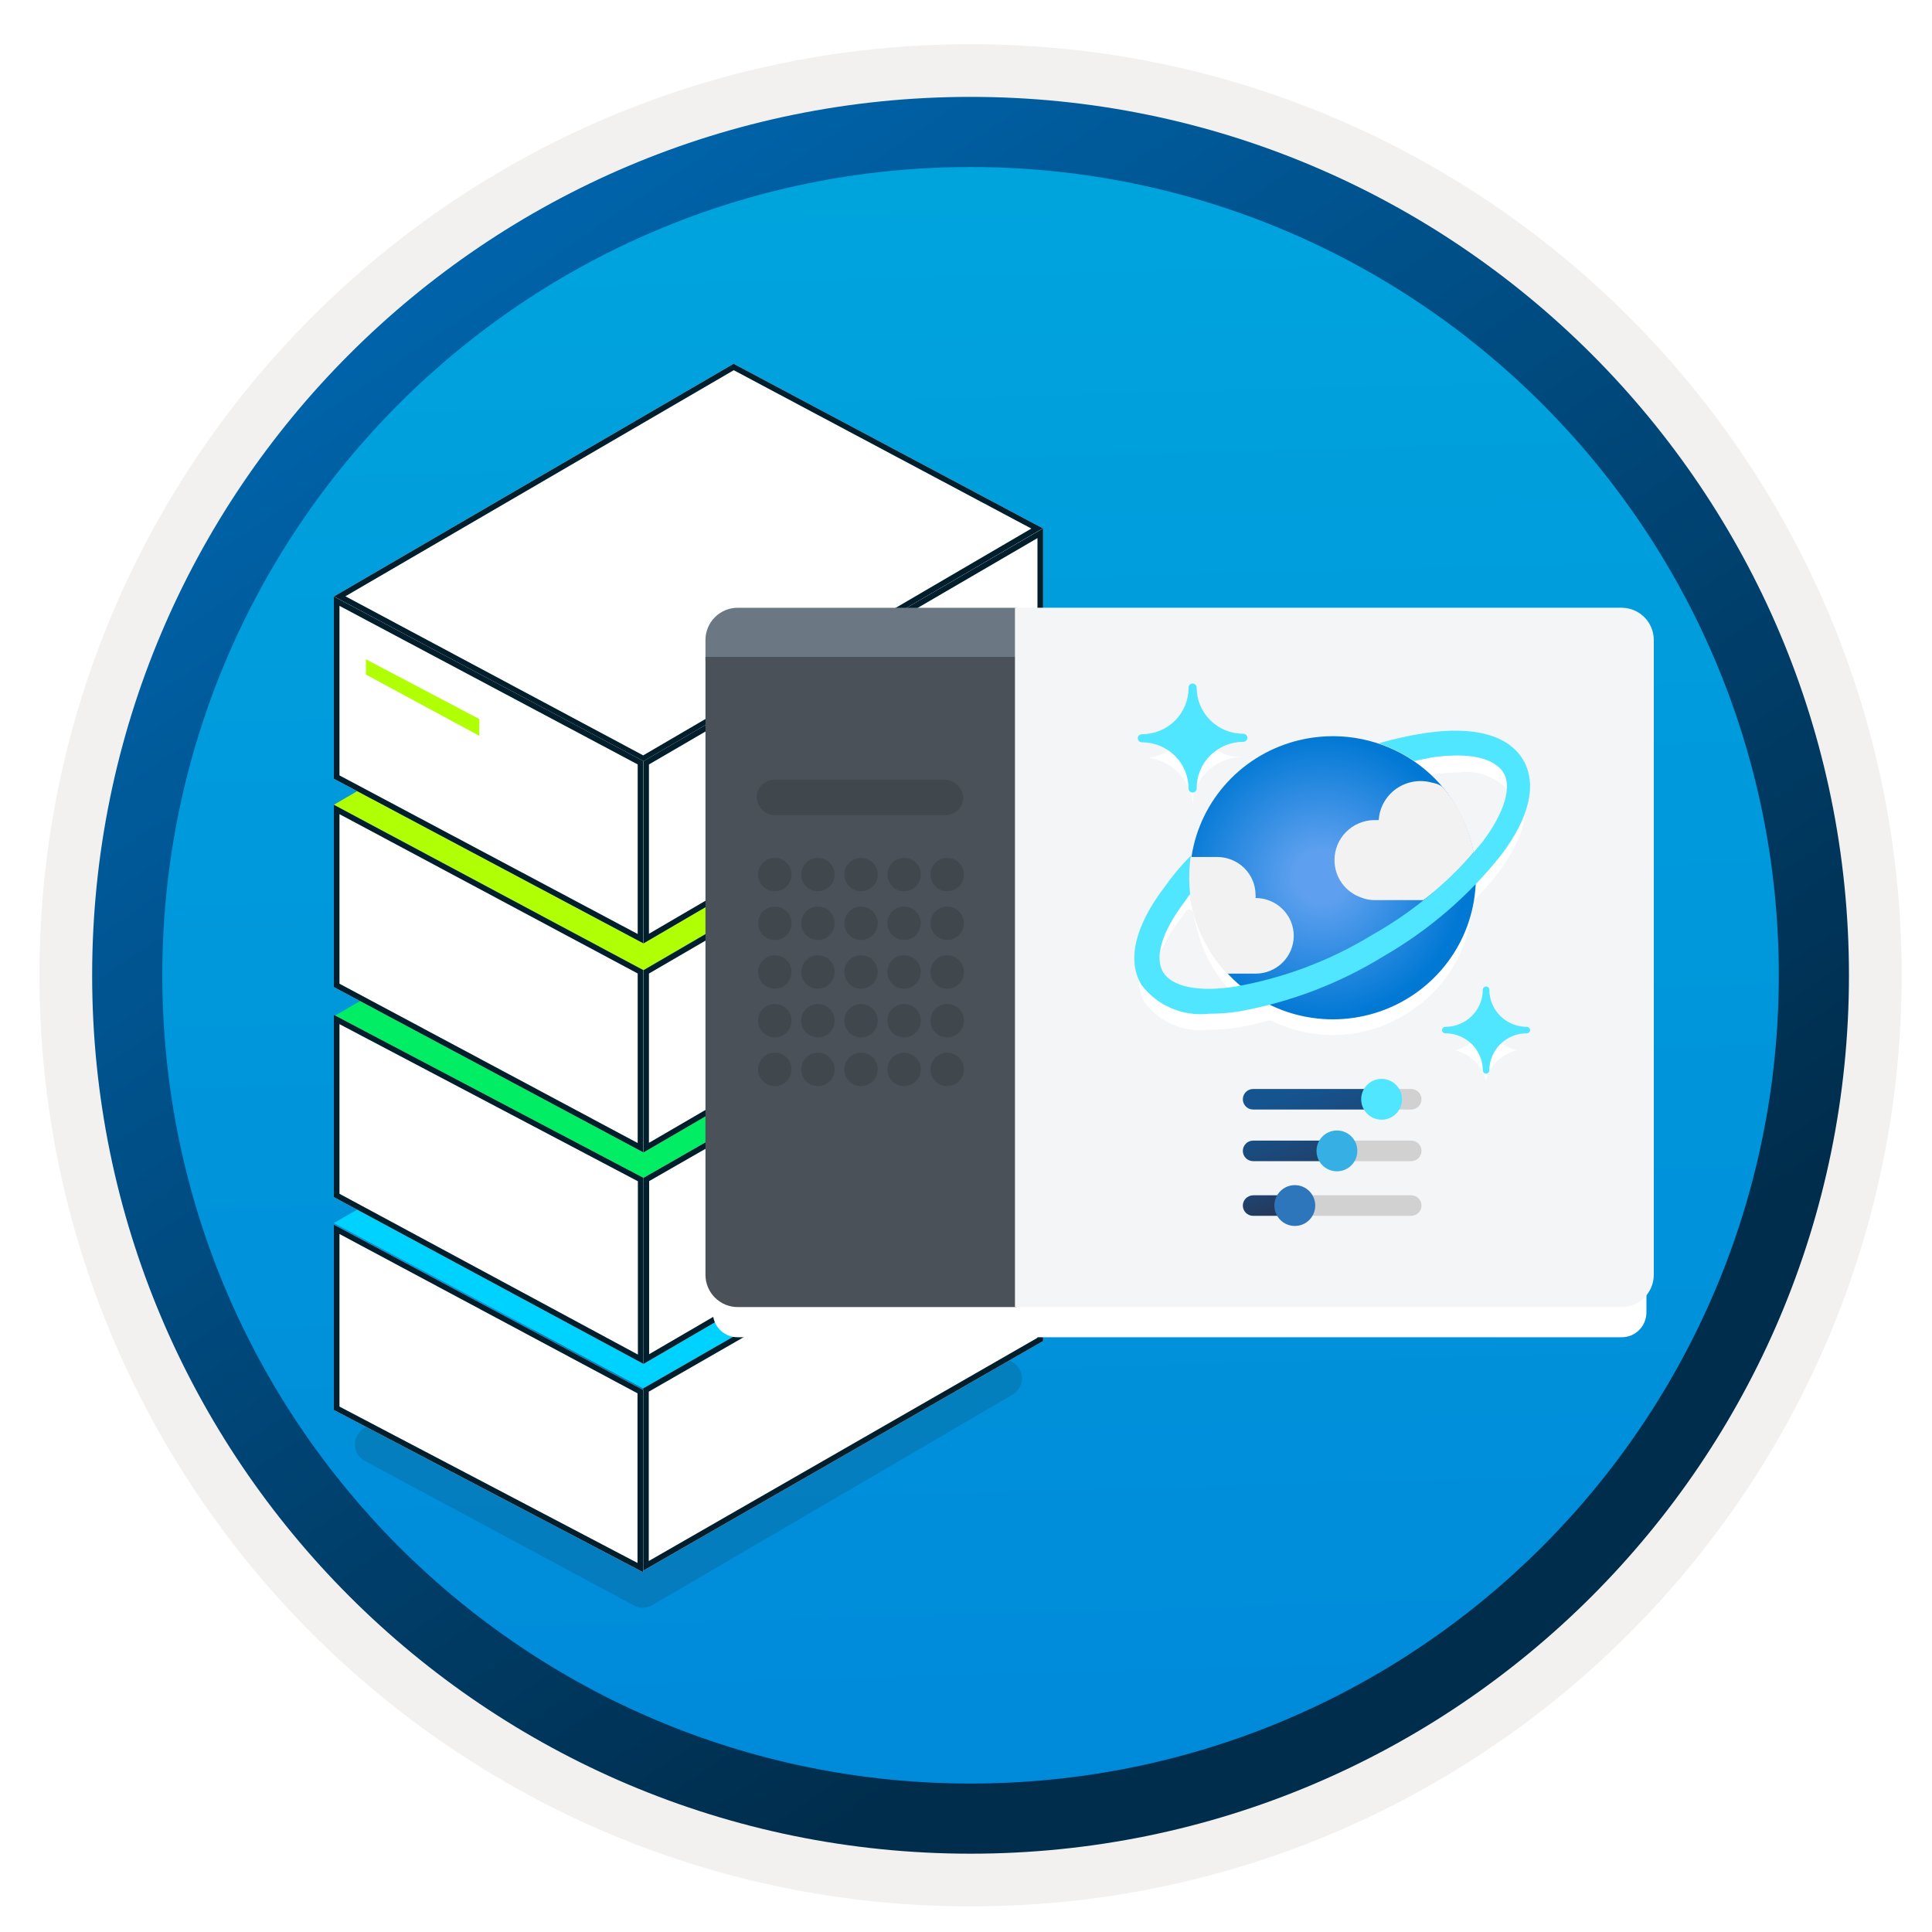 <svg width="103" height="103" viewBox="0 0 103 103" fill="none" xmlns="http://www.w3.org/2000/svg">
<path d="M51.743 98.805C25.893 98.805 4.933 77.855 4.933 51.995C4.933 26.135 25.893 5.185 51.743 5.185C77.593 5.185 98.553 26.145 98.553 51.995C98.553 77.845 77.593 98.805 51.743 98.805Z" fill="url(#paint0_linear_1307_577)"/>
<path fill-rule="evenodd" clip-rule="evenodd" d="M97.643 51.995C97.643 77.345 77.093 97.895 51.743 97.895C26.393 97.895 5.843 77.345 5.843 51.995C5.843 26.645 26.393 6.095 51.743 6.095C77.093 6.095 97.643 26.645 97.643 51.995ZM51.743 2.355C79.163 2.355 101.383 24.575 101.383 51.995C101.383 79.415 79.153 101.635 51.743 101.635C24.323 101.635 2.103 79.405 2.103 51.995C2.103 24.575 24.323 2.355 51.743 2.355Z" fill="#F2F1F0"/>
<path fill-rule="evenodd" clip-rule="evenodd" d="M94.833 51.995C94.833 75.795 75.543 95.085 51.743 95.085C27.943 95.085 8.653 75.795 8.653 51.995C8.653 28.195 27.943 8.905 51.743 8.905C75.543 8.905 94.833 28.195 94.833 51.995ZM51.743 5.165C77.603 5.165 98.573 26.135 98.573 51.995C98.573 77.855 77.603 98.825 51.743 98.825C25.883 98.825 4.913 77.855 4.913 51.995C4.913 26.135 25.873 5.165 51.743 5.165Z" fill="url(#paint1_linear_1307_577)"/>
<path opacity="0.15" d="M39.605 64.891C39.298 64.726 38.928 64.732 38.627 64.908L19.419 76.142C18.745 76.537 18.763 77.517 19.451 77.886L33.793 85.591C34.1 85.756 34.47 85.75 34.771 85.574L53.988 74.349C54.663 73.955 54.645 72.975 53.957 72.605L39.605 64.891Z" fill="#1F1D20"/>
<path d="M39.111 52.95L17.798 65.204L34.287 74.019L55.61 61.774L39.111 52.95Z" fill="#00D2FF"/>
<path d="M34.287 74.02V83.74L55.61 71.496V61.776L34.287 74.02Z" fill="white"/>
<path fill-rule="evenodd" clip-rule="evenodd" d="M34.287 83.74L55.61 71.496V61.776L34.287 74.02V83.74ZM55.31 62.294L34.587 74.194V83.222L55.31 71.322V62.294Z" fill="#001E2B"/>
<path d="M17.798 65.287V75.17L34.287 83.822V74.101L17.798 65.287Z" fill="white"/>
<path fill-rule="evenodd" clip-rule="evenodd" d="M18.098 74.989L33.987 83.325V74.281L18.098 65.788V74.989ZM17.798 65.287V75.17L34.287 83.822V74.101L17.798 65.287Z" fill="#001E2B"/>
<path d="M39.111 41.765L17.798 54.183L34.297 62.834L55.61 50.59L39.111 41.765Z" fill="#00ED64"/>
<path d="M39.111 30.498L17.798 42.905L34.297 51.719L55.61 39.312L39.111 30.498Z" fill="#B1FF05"/>
<path d="M39.111 19.393L17.798 31.8L34.297 40.615L55.6 28.167L39.111 19.393Z" fill="white"/>
<path fill-rule="evenodd" clip-rule="evenodd" d="M17.798 31.8L34.297 40.615L55.6 28.167L39.111 19.393L17.798 31.8ZM18.414 31.789L34.291 40.271L54.984 28.179L39.118 19.737L18.414 31.789Z" fill="#001E2B"/>
<path d="M34.297 40.583V50.303L55.61 37.855V28.166L34.297 40.583Z" fill="white"/>
<path fill-rule="evenodd" clip-rule="evenodd" d="M34.297 50.303L55.61 37.855V28.166L34.297 40.583V50.303ZM55.31 28.688L34.597 40.755V49.781L55.31 37.683V28.688Z" fill="#001E2B"/>
<path d="M17.798 31.799V41.519L34.297 50.293V40.573L17.798 31.799Z" fill="white"/>
<path fill-rule="evenodd" clip-rule="evenodd" d="M18.098 41.339L33.997 49.794V40.753L18.098 32.299V41.339ZM17.798 31.799V41.519L34.297 50.293V40.573L17.798 31.799Z" fill="#001E2B"/>
<path d="M19.508 35.148V35.962L25.554 39.229V38.334L19.508 35.148Z" fill="#B1FF05"/>
<path d="M34.307 62.794V72.718L55.6 60.311V50.591L34.307 62.794Z" fill="white"/>
<path fill-rule="evenodd" clip-rule="evenodd" d="M34.307 72.718L55.6 60.311V50.591L34.307 62.794V72.718ZM55.3 51.108L34.607 62.968V72.196L55.3 60.138V51.108Z" fill="#001E2B"/>
<path d="M17.798 54.102V63.822L34.307 72.717V62.794L17.798 54.102Z" fill="white"/>
<path fill-rule="evenodd" clip-rule="evenodd" d="M18.098 63.643L34.007 72.215V62.975L18.098 54.599V63.643ZM17.798 54.102V63.822L34.307 72.717V62.794L17.798 54.102Z" fill="#001E2B"/>
<path d="M54.623 52.381V53.195L48.821 56.544V55.648L54.623 52.381Z" fill="#00D2FF"/>
<path d="M54.623 54.102V54.916L48.821 58.183V57.369L54.623 54.102Z" fill="#00D2FF"/>
<path d="M34.297 51.729V61.449L55.61 49.042V39.322L34.297 51.729Z" fill="white"/>
<path fill-rule="evenodd" clip-rule="evenodd" d="M34.297 61.449L55.61 49.042V39.322L34.297 51.729V61.449ZM55.31 39.844L34.597 51.902V60.928L55.31 48.87V39.844Z" fill="#001E2B"/>
<path d="M17.798 42.904V52.624L34.297 61.438V51.718L17.798 42.904Z" fill="white"/>
<path fill-rule="evenodd" clip-rule="evenodd" d="M18.098 52.444L33.997 60.938V51.898L18.098 43.404V52.444ZM17.798 42.904V52.624L34.297 61.438V51.718L17.798 42.904Z" fill="#001E2B"/>
<path d="M54.46 42.171V42.986L48.414 46.334V45.52L54.46 42.171Z" fill="#00ED64"/>
<g filter="url(#filter0_d_1307_577)">
<path d="M87.39 33.176C87.137 32.93 86.799 32.792 86.445 32.79H39.332C38.978 32.791 38.638 32.933 38.388 33.184C38.141 33.433 38.002 33.77 38.002 34.121V67.97C38.004 68.32 38.142 68.656 38.388 68.906C38.512 69.03 38.659 69.127 38.822 69.194C38.984 69.26 39.157 69.293 39.332 69.292H86.445C86.621 69.293 86.794 69.26 86.956 69.194C87.118 69.127 87.266 69.03 87.39 68.906C87.636 68.656 87.774 68.32 87.776 67.97V34.121C87.776 33.77 87.637 33.433 87.39 33.184V33.176Z" fill="white"/>
</g>
<path d="M39.329 32.401H54.196L54.196 35.237H37.61L37.61 34.12C37.61 33.664 37.791 33.227 38.113 32.905C38.436 32.582 38.873 32.401 39.329 32.401Z" fill="#6B7883"/>
<path d="M37.61 35.022H54.196L54.196 69.683H39.329C38.873 69.683 38.436 69.502 38.113 69.179C37.791 68.857 37.61 68.419 37.61 67.963L37.61 35.022Z" fill="#4A5158"/>
<path d="M54.11 32.4H86.449C86.905 32.4 87.342 32.581 87.665 32.904C87.987 33.226 88.168 33.663 88.168 34.119V67.963C88.168 68.419 87.987 68.857 87.665 69.179C87.342 69.502 86.905 69.683 86.449 69.683H54.11V32.4Z" fill="#F4F5F6"/>
<path d="M50.498 47.515C50.989 47.515 51.388 47.116 51.388 46.624C51.388 46.133 50.989 45.734 50.498 45.734C50.006 45.734 49.607 46.133 49.607 46.624C49.607 47.116 50.006 47.515 50.498 47.515Z" fill="#40484E"/>
<path d="M50.498 50.112C50.989 50.112 51.388 49.713 51.388 49.221C51.388 48.73 50.989 48.331 50.498 48.331C50.006 48.331 49.607 48.73 49.607 49.221C49.607 49.713 50.006 50.112 50.498 50.112Z" fill="#40484E"/>
<path d="M50.498 52.71C50.989 52.71 51.388 52.311 51.388 51.82C51.388 51.328 50.989 50.929 50.498 50.929C50.006 50.929 49.607 51.328 49.607 51.82C49.607 52.311 50.006 52.71 50.498 52.71Z" fill="#40484E"/>
<path d="M50.498 55.306C50.989 55.306 51.388 54.908 51.388 54.416C51.388 53.924 50.989 53.526 50.498 53.526C50.006 53.526 49.607 53.924 49.607 54.416C49.607 54.908 50.006 55.306 50.498 55.306Z" fill="#40484E"/>
<path d="M50.498 57.904C50.989 57.904 51.388 57.506 51.388 57.014C51.388 56.522 50.989 56.124 50.498 56.124C50.006 56.124 49.607 56.522 49.607 57.014C49.607 57.506 50.006 57.904 50.498 57.904Z" fill="#40484E"/>
<path d="M48.2 47.515C48.692 47.515 49.09 47.116 49.09 46.624C49.09 46.133 48.692 45.734 48.2 45.734C47.709 45.734 47.31 46.133 47.31 46.624C47.31 47.116 47.709 47.515 48.2 47.515Z" fill="#40484E"/>
<path d="M48.2 50.112C48.692 50.112 49.09 49.713 49.09 49.221C49.09 48.73 48.692 48.331 48.2 48.331C47.709 48.331 47.31 48.73 47.31 49.221C47.31 49.713 47.709 50.112 48.2 50.112Z" fill="#40484E"/>
<path d="M48.2 52.71C48.692 52.71 49.09 52.311 49.09 51.82C49.09 51.328 48.692 50.929 48.2 50.929C47.709 50.929 47.31 51.328 47.31 51.82C47.31 52.311 47.709 52.71 48.2 52.71Z" fill="#40484E"/>
<path d="M48.2 55.306C48.692 55.306 49.09 54.908 49.09 54.416C49.09 53.924 48.692 53.526 48.2 53.526C47.709 53.526 47.31 53.924 47.31 54.416C47.31 54.908 47.709 55.306 48.2 55.306Z" fill="#40484E"/>
<path d="M48.2 57.904C48.692 57.904 49.09 57.506 49.09 57.014C49.09 56.522 48.692 56.124 48.2 56.124C47.709 56.124 47.31 56.522 47.31 57.014C47.31 57.506 47.709 57.904 48.2 57.904Z" fill="#40484E"/>
<path d="M45.903 47.515C46.395 47.515 46.793 47.116 46.793 46.624C46.793 46.133 46.395 45.734 45.903 45.734C45.411 45.734 45.013 46.133 45.013 46.624C45.013 47.116 45.411 47.515 45.903 47.515Z" fill="#40484E"/>
<path d="M45.903 50.112C46.395 50.112 46.793 49.713 46.793 49.221C46.793 48.73 46.395 48.331 45.903 48.331C45.411 48.331 45.013 48.73 45.013 49.221C45.013 49.713 45.411 50.112 45.903 50.112Z" fill="#40484E"/>
<path d="M45.903 52.71C46.395 52.71 46.793 52.311 46.793 51.82C46.793 51.328 46.395 50.929 45.903 50.929C45.411 50.929 45.013 51.328 45.013 51.82C45.013 52.311 45.411 52.71 45.903 52.71Z" fill="#40484E"/>
<path d="M45.903 55.306C46.395 55.306 46.793 54.908 46.793 54.416C46.793 53.924 46.395 53.526 45.903 53.526C45.411 53.526 45.013 53.924 45.013 54.416C45.013 54.908 45.411 55.306 45.903 55.306Z" fill="#40484E"/>
<path d="M45.903 57.904C46.395 57.904 46.793 57.506 46.793 57.014C46.793 56.522 46.395 56.124 45.903 56.124C45.411 56.124 45.013 56.522 45.013 57.014C45.013 57.506 45.411 57.904 45.903 57.904Z" fill="#40484E"/>
<path d="M43.605 47.515C44.097 47.515 44.495 47.116 44.495 46.624C44.495 46.133 44.097 45.734 43.605 45.734C43.113 45.734 42.715 46.133 42.715 46.624C42.715 47.116 43.113 47.515 43.605 47.515Z" fill="#40484E"/>
<path d="M43.605 50.112C44.097 50.112 44.495 49.713 44.495 49.221C44.495 48.73 44.097 48.331 43.605 48.331C43.113 48.331 42.715 48.73 42.715 49.221C42.715 49.713 43.113 50.112 43.605 50.112Z" fill="#40484E"/>
<path d="M43.605 52.71C44.097 52.71 44.495 52.311 44.495 51.82C44.495 51.328 44.097 50.929 43.605 50.929C43.113 50.929 42.715 51.328 42.715 51.82C42.715 52.311 43.113 52.71 43.605 52.71Z" fill="#40484E"/>
<path d="M43.605 55.306C44.097 55.306 44.495 54.908 44.495 54.416C44.495 53.924 44.097 53.526 43.605 53.526C43.113 53.526 42.715 53.924 42.715 54.416C42.715 54.908 43.113 55.306 43.605 55.306Z" fill="#40484E"/>
<path d="M43.605 57.904C44.097 57.904 44.495 57.506 44.495 57.014C44.495 56.522 44.097 56.124 43.605 56.124C43.113 56.124 42.715 56.522 42.715 57.014C42.715 57.506 43.113 57.904 43.605 57.904Z" fill="#40484E"/>
<path d="M41.308 47.515C41.799 47.515 42.198 47.116 42.198 46.624C42.198 46.133 41.799 45.734 41.308 45.734C40.816 45.734 40.417 46.133 40.417 46.624C40.417 47.116 40.816 47.515 41.308 47.515Z" fill="#40484E"/>
<path d="M41.308 50.112C41.799 50.112 42.198 49.713 42.198 49.221C42.198 48.73 41.799 48.331 41.308 48.331C40.816 48.331 40.417 48.73 40.417 49.221C40.417 49.713 40.816 50.112 41.308 50.112Z" fill="#40484E"/>
<path d="M41.308 52.71C41.799 52.71 42.198 52.311 42.198 51.82C42.198 51.328 41.799 50.929 41.308 50.929C40.816 50.929 40.417 51.328 40.417 51.82C40.417 52.311 40.816 52.71 41.308 52.71Z" fill="#40484E"/>
<path d="M41.308 55.306C41.799 55.306 42.198 54.908 42.198 54.416C42.198 53.924 41.799 53.526 41.308 53.526C40.816 53.526 40.417 53.924 40.417 54.416C40.417 54.908 40.816 55.306 41.308 55.306Z" fill="#40484E"/>
<path d="M41.308 57.904C41.799 57.904 42.198 57.506 42.198 57.014C42.198 56.522 41.799 56.124 41.308 56.124C40.816 56.124 40.417 56.522 40.417 57.014C40.417 57.506 40.816 57.904 41.308 57.904Z" fill="#40484E"/>
<rect x="40.337" y="41.576" width="11.014" height="1.88" rx="0.94" fill="#40484E"/>
<path d="M73.924 58.605C73.924 58.304 73.677 58.057 73.376 58.057H66.806C66.505 58.057 66.259 58.304 66.259 58.605C66.259 58.906 66.505 59.152 66.806 59.152H73.383C73.684 59.145 73.924 58.906 73.924 58.605Z" fill="url(#paint2_linear_1307_577)"/>
<path d="M75.784 58.605C75.784 58.304 75.538 58.057 75.237 58.057H73.451C73.15 58.057 73.341 58.304 73.341 58.605C73.341 58.906 73.15 59.152 73.451 59.152H75.244C75.538 59.145 75.784 58.906 75.784 58.605Z" fill="#D1D1D1"/>
<path d="M72.568 58.605C72.568 59.208 73.054 59.694 73.656 59.694C74.259 59.694 74.745 59.208 74.745 58.605C74.745 58.003 74.252 57.517 73.65 57.517C73.054 57.524 72.568 58.003 72.568 58.605Z" fill="#50E6FF"/>
<path d="M71.905 61.357C71.905 61.056 71.658 60.809 71.357 60.809H66.806C66.505 60.809 66.259 61.056 66.259 61.357C66.259 61.658 66.505 61.904 66.806 61.904H71.371C71.665 61.897 71.905 61.658 71.905 61.357Z" fill="url(#paint3_linear_1307_577)"/>
<path d="M75.785 61.357C75.785 61.056 75.539 60.809 75.237 60.809H71.692C71.391 60.809 71.145 61.056 71.145 61.357C71.145 61.658 71.391 61.904 71.692 61.904H75.244C75.539 61.897 75.785 61.658 75.785 61.357Z" fill="#D1D1D1"/>
<path d="M70.187 61.357C70.187 61.959 70.673 62.445 71.275 62.445C71.877 62.445 72.363 61.959 72.363 61.357C72.363 60.755 71.877 60.269 71.275 60.269C70.673 60.269 70.187 60.755 70.187 61.357Z" fill="#35AFE4"/>
<path d="M69.373 64.272C69.373 63.971 69.126 63.724 68.825 63.724H66.806C66.505 63.731 66.259 63.971 66.259 64.272C66.259 64.573 66.505 64.819 66.806 64.819H68.825C69.126 64.812 69.373 64.573 69.373 64.272Z" fill="url(#paint4_linear_1307_577)"/>
<path d="M75.785 64.272C75.785 63.971 75.539 63.724 75.238 63.724H69.359C69.058 63.724 68.811 63.971 68.811 64.272C68.811 64.573 69.058 64.819 69.359 64.819H75.238C75.539 64.812 75.785 64.573 75.785 64.272Z" fill="#D1D1D1"/>
<path d="M67.942 64.271C67.942 64.873 68.428 65.359 69.031 65.359C69.633 65.359 70.119 64.873 70.119 64.271C70.119 63.669 69.633 63.183 69.031 63.183C68.428 63.183 67.942 63.669 67.942 64.271Z" fill="#2E76BC"/>
<g filter="url(#filter1_d_1307_577)">
<path d="M63.587 41.933C63.589 41.597 63.657 41.266 63.788 40.957C63.919 40.648 64.11 40.369 64.35 40.134C64.832 39.671 65.463 39.395 66.13 39.353C65.461 39.345 64.822 39.074 64.35 38.599C63.871 38.131 63.588 37.498 63.559 36.829C63.558 37.165 63.49 37.497 63.359 37.806C63.228 38.114 63.037 38.394 62.796 38.628C62.37 39.054 61.813 39.325 61.214 39.4C61.812 39.47 62.369 39.739 62.796 40.163C63.274 40.632 63.556 41.264 63.587 41.933V41.933Z" fill="white"/>
<path d="M79.219 53.355C79.126 53.756 78.92 54.122 78.625 54.409C78.33 54.691 77.967 54.892 77.571 54.993C77.97 55.087 78.335 55.289 78.625 55.577C78.919 55.861 79.126 56.224 79.219 56.622C79.316 56.226 79.521 55.864 79.812 55.577C80.099 55.289 80.461 55.087 80.857 54.993C80.463 54.896 80.102 54.694 79.812 54.409C79.521 54.119 79.316 53.754 79.219 53.355V53.355Z" fill="white"/>
<path d="M80.98 40.681C80.254 39.485 78.513 39.023 76.064 39.381C75.218 39.507 74.381 39.69 73.559 39.928C73.522 39.937 73.484 39.937 73.446 39.928H73.286C72.926 39.819 72.558 39.74 72.185 39.692C71.222 39.544 70.24 39.586 69.294 39.815C67.885 40.144 66.604 40.881 65.612 41.933C64.625 42.974 63.969 44.285 63.729 45.7C63.729 45.822 63.606 45.954 63.493 45.954C63.029 46.465 62.605 47.009 62.222 47.583C60.734 49.551 60.339 51.293 61.054 52.48C61.439 52.984 61.949 53.38 62.533 53.628C63.127 53.879 63.775 53.973 64.416 53.901C64.949 53.904 65.481 53.863 66.007 53.779C66.572 53.685 67.137 53.534 67.627 53.412H67.674C67.708 53.404 67.744 53.404 67.778 53.412C68.882 53.959 70.106 54.221 71.337 54.175C72.795 54.12 74.204 53.635 75.386 52.781C76.584 51.941 77.505 50.764 78.032 49.4C78.289 48.696 78.439 47.956 78.475 47.206C78.474 47.151 78.494 47.097 78.531 47.056C79.002 46.566 79.473 46.058 79.868 45.54C81.3 43.609 81.714 41.933 80.98 40.681ZM66.158 52.847C66.114 52.843 66.07 52.843 66.026 52.847H65.838C65.371 52.919 64.898 52.957 64.425 52.96C63.135 52.96 62.203 52.621 61.808 51.962C61.28 51.095 61.676 49.655 62.909 48.007C62.967 47.938 63.021 47.866 63.069 47.79L63.22 47.583C63.247 47.545 63.285 47.517 63.329 47.502C63.373 47.487 63.42 47.486 63.465 47.498C63.51 47.507 63.551 47.529 63.582 47.563C63.612 47.598 63.631 47.641 63.635 47.687C63.635 47.96 63.738 48.214 63.794 48.44C64.075 49.664 64.665 50.796 65.508 51.726C65.555 51.726 65.612 51.802 65.631 51.821C65.829 52.037 66.04 52.241 66.262 52.432C66.298 52.459 66.325 52.495 66.338 52.538C66.352 52.58 66.351 52.626 66.337 52.668C66.327 52.712 66.305 52.752 66.274 52.783C66.242 52.815 66.202 52.837 66.158 52.847V52.847ZM78.974 45.427L78.776 45.643C78.753 45.667 78.725 45.687 78.695 45.699C78.664 45.712 78.631 45.719 78.597 45.719H78.541C78.498 45.706 78.46 45.681 78.43 45.648C78.4 45.615 78.38 45.574 78.371 45.53C78.376 45.468 78.376 45.405 78.371 45.342V45.191C78.374 45.16 78.374 45.128 78.371 45.097C78.116 44.211 77.68 43.387 77.091 42.677V42.611L76.94 42.423L76.855 42.319C76.835 42.305 76.819 42.285 76.808 42.263V42.263C76.359 41.762 75.864 41.305 75.33 40.897C75.293 40.872 75.265 40.835 75.25 40.793C75.235 40.751 75.233 40.705 75.245 40.662C75.252 40.617 75.273 40.576 75.306 40.544C75.338 40.511 75.379 40.49 75.424 40.483L76.365 40.295C76.833 40.22 77.305 40.182 77.778 40.182C78.271 40.117 78.773 40.173 79.24 40.348C79.706 40.522 80.122 40.807 80.452 41.18C80.989 42.056 80.584 43.496 79.36 45.144L78.974 45.427Z" fill="white"/>
</g>
<path d="M63.575 42.254C63.518 42.251 63.464 42.226 63.425 42.185C63.386 42.144 63.364 42.089 63.364 42.032V42.032C63.364 41.38 63.102 40.755 62.637 40.294C62.171 39.833 61.54 39.574 60.882 39.574C60.825 39.574 60.769 39.553 60.728 39.514C60.686 39.475 60.661 39.422 60.658 39.365V39.365C60.658 39.306 60.682 39.25 60.724 39.209C60.766 39.167 60.822 39.144 60.882 39.144C61.54 39.144 62.171 38.885 62.637 38.424C63.102 37.963 63.364 37.337 63.364 36.685C63.361 36.655 63.363 36.625 63.372 36.596C63.381 36.567 63.396 36.54 63.416 36.517C63.435 36.494 63.46 36.475 63.487 36.462C63.515 36.449 63.544 36.441 63.575 36.44V36.44C63.634 36.44 63.691 36.463 63.733 36.504C63.775 36.546 63.798 36.602 63.798 36.661V36.661C63.798 37.313 64.06 37.938 64.525 38.399C64.991 38.86 65.622 39.119 66.281 39.119C66.34 39.119 66.397 39.142 66.439 39.184C66.481 39.225 66.504 39.282 66.504 39.34C66.501 39.397 66.476 39.45 66.434 39.489C66.393 39.528 66.338 39.55 66.281 39.549V39.549C65.622 39.549 64.991 39.809 64.525 40.27C64.06 40.731 63.798 41.356 63.798 42.008C63.802 42.039 63.799 42.07 63.789 42.1C63.779 42.13 63.764 42.157 63.742 42.181C63.721 42.204 63.696 42.222 63.667 42.235C63.638 42.248 63.606 42.254 63.575 42.254V42.254Z" fill="#50E6FF"/>
<path d="M79.226 57.239C79.18 57.239 79.136 57.221 79.103 57.189C79.071 57.156 79.052 57.113 79.052 57.067C79.052 56.542 78.842 56.039 78.467 55.667C78.092 55.296 77.584 55.088 77.054 55.088C77.008 55.088 76.964 55.07 76.931 55.038C76.899 55.005 76.88 54.961 76.88 54.916C76.88 54.87 76.899 54.826 76.931 54.794C76.964 54.762 77.008 54.744 77.054 54.744C77.584 54.744 78.092 54.535 78.467 54.164C78.842 53.793 79.052 53.289 79.052 52.765C79.052 52.719 79.071 52.675 79.103 52.643C79.136 52.611 79.18 52.593 79.226 52.593C79.272 52.593 79.317 52.611 79.349 52.643C79.382 52.675 79.4 52.719 79.4 52.765C79.4 53.289 79.611 53.793 79.985 54.164C80.36 54.535 80.868 54.744 81.398 54.744C81.444 54.744 81.489 54.762 81.521 54.794C81.554 54.826 81.572 54.87 81.572 54.916C81.572 54.961 81.554 55.005 81.521 55.038C81.489 55.07 81.444 55.088 81.398 55.088V55.088C80.868 55.088 80.36 55.296 79.985 55.667C79.611 56.039 79.4 56.542 79.4 57.067C79.4 57.113 79.382 57.156 79.349 57.189C79.317 57.221 79.272 57.239 79.226 57.239Z" fill="#50E6FF"/>
<path d="M78.469 45.033C78.821 46.483 78.731 48.004 78.21 49.403C77.69 50.803 76.763 52.018 75.546 52.896C74.328 53.775 72.876 54.276 71.371 54.337C69.867 54.398 68.377 54.016 67.092 53.24C65.806 52.464 64.781 51.327 64.147 49.975C63.513 48.622 63.297 47.114 63.528 45.64C63.758 44.166 64.425 42.793 65.443 41.694C66.46 40.595 67.784 39.819 69.247 39.465C70.222 39.228 71.234 39.185 72.226 39.337C73.218 39.489 74.169 39.834 75.026 40.351C75.883 40.869 76.628 41.549 77.219 42.352C77.81 43.155 78.234 44.066 78.469 45.033Z" fill="url(#paint5_radial_1307_577)"/>
<path d="M66.937 51.907C67.204 51.907 67.469 51.855 67.716 51.754C67.963 51.653 68.188 51.504 68.376 51.317C68.566 51.13 68.715 50.908 68.818 50.663C68.92 50.418 68.973 50.156 68.973 49.892C68.973 49.627 68.92 49.365 68.818 49.12C68.715 48.875 68.566 48.653 68.376 48.466C68.188 48.279 67.963 48.13 67.716 48.029C67.469 47.928 67.204 47.876 66.937 47.876C66.943 47.818 66.943 47.761 66.937 47.703C66.934 47.168 66.717 46.655 66.333 46.277C65.949 45.9 65.43 45.688 64.889 45.688H63.363C63.258 46.627 63.33 47.577 63.574 48.49C63.884 49.765 64.516 50.94 65.41 51.907H66.937Z" fill="#F2F2F2"/>
<path d="M78.567 45.437C78.319 44.122 77.79 42.948 76.893 41.947C76.697 41.796 76.482 41.753 76.359 41.729C76.037 41.636 75.698 41.616 75.367 41.671C75.036 41.726 74.722 41.853 74.447 42.044C74.173 42.236 73.946 42.486 73.783 42.776C73.619 43.066 73.524 43.389 73.504 43.721H73.243C72.682 43.733 72.149 43.963 71.757 44.361C71.365 44.758 71.145 45.291 71.146 45.847C71.142 46.287 71.278 46.717 71.534 47.076C71.79 47.436 72.153 47.707 72.573 47.851C72.786 47.938 73.013 47.984 73.243 47.986H75.887C76.903 47.229 77.761 46.412 78.567 45.437Z" fill="#F2F2F2"/>
<path d="M81.187 40.485C80.405 39.194 78.581 38.703 76.036 39.072C75.181 39.201 74.335 39.386 73.504 39.625C74.175 39.86 74.813 40.178 75.403 40.571L76.297 40.387C76.749 40.317 77.205 40.28 77.662 40.276C78.903 40.276 79.747 40.584 80.144 41.173C80.616 41.948 80.219 43.3 79.052 44.861C77.422 46.875 75.422 48.564 73.157 49.84C70.908 51.217 68.414 52.156 65.809 52.605C63.873 52.901 62.483 52.605 62.011 51.831C61.539 51.057 61.936 49.705 63.103 48.143C63.252 47.959 63.289 47.861 63.451 47.664C63.372 46.981 63.384 46.291 63.488 45.611C62.955 46.152 62.47 46.736 62.036 47.357C60.497 49.397 60.075 51.229 60.857 52.507C61.268 53.053 61.817 53.483 62.449 53.753C63.08 54.022 63.773 54.123 64.456 54.044C64.992 54.046 65.528 54.005 66.057 53.921C68.796 53.43 71.416 52.429 73.777 50.971C76.175 49.587 78.289 47.769 80.008 45.611C81.547 43.607 81.969 41.776 81.187 40.485Z" fill="#50E6FF"/>
<defs>
<filter id="filter0_d_1307_577" x="34.002" y="30.79" width="57.774" height="44.502" filterUnits="userSpaceOnUse" color-interpolation-filters="sRGB">
<feFlood flood-opacity="0" result="BackgroundImageFix"/>
<feColorMatrix in="SourceAlpha" type="matrix" values="0 0 0 0 0 0 0 0 0 0 0 0 0 0 0 0 0 0 127 0" result="hardAlpha"/>
<feOffset dy="2"/>
<feGaussianBlur stdDeviation="2"/>
<feComposite in2="hardAlpha" operator="out"/>
<feColorMatrix type="matrix" values="0 0 0 0 0 0 0 0 0 0 0 0 0 0 0 0 0 0 0.25 0"/>
<feBlend mode="normal" in2="BackgroundImageFix" result="effect1_dropShadow_1307_577"/>
<feBlend mode="normal" in="SourceGraphic" in2="effect1_dropShadow_1307_577" result="shape"/>
</filter>
<filter id="filter1_d_1307_577" x="56.708" y="33.829" width="28.628" height="27.793" filterUnits="userSpaceOnUse" color-interpolation-filters="sRGB">
<feFlood flood-opacity="0" result="BackgroundImageFix"/>
<feColorMatrix in="SourceAlpha" type="matrix" values="0 0 0 0 0 0 0 0 0 0 0 0 0 0 0 0 0 0 127 0" result="hardAlpha"/>
<feOffset dy="1"/>
<feGaussianBlur stdDeviation="2"/>
<feComposite in2="hardAlpha" operator="out"/>
<feColorMatrix type="matrix" values="0 0 0 0 0 0 0 0 0 0 0 0 0 0 0 0 0 0 0.25 0"/>
<feBlend mode="normal" in2="BackgroundImageFix" result="effect1_dropShadow_1307_577"/>
<feBlend mode="normal" in="SourceGraphic" in2="effect1_dropShadow_1307_577" result="shape"/>
</filter>
<linearGradient id="paint0_linear_1307_577" x1="49.969" y1="-12.795" x2="53.951" y2="132.976" gradientUnits="userSpaceOnUse">
<stop stop-color="#00ABDE"/>
<stop offset="1" stop-color="#007ED8"/>
</linearGradient>
<linearGradient id="paint1_linear_1307_577" x1="3.173" y1="-19.628" x2="98.701" y2="121.254" gradientUnits="userSpaceOnUse">
<stop stop-color="#007ED8"/>
<stop offset="0.707" stop-color="#002D4C"/>
</linearGradient>
<linearGradient id="paint2_linear_1307_577" x1="69.871" y1="57.986" x2="74.367" y2="70.661" gradientUnits="userSpaceOnUse">
<stop stop-color="#15548F"/>
<stop offset="0.418" stop-color="#243A5E"/>
<stop offset="0.968" stop-color="#1A2C45"/>
</linearGradient>
<linearGradient id="paint3_linear_1307_577" x1="68.328" y1="59.231" x2="71.901" y2="69.303" gradientUnits="userSpaceOnUse">
<stop stop-color="#15548F"/>
<stop offset="0.418" stop-color="#243A5E"/>
<stop offset="0.968" stop-color="#1A2C45"/>
</linearGradient>
<linearGradient id="paint4_linear_1307_577" x1="66.89" y1="61.666" x2="69.303" y2="68.47" gradientUnits="userSpaceOnUse">
<stop stop-color="#15548F"/>
<stop offset="0.418" stop-color="#243A5E"/>
<stop offset="0.968" stop-color="#1A2C45"/>
</linearGradient>
<radialGradient id="paint5_radial_1307_577" cx="0" cy="0" r="1" gradientUnits="userSpaceOnUse" gradientTransform="translate(70.438 46.739) scale(7.68 7.533)">
<stop offset="0.18" stop-color="#5EA0EF"/>
<stop offset="1" stop-color="#0078D4"/>
</radialGradient>
</defs>
</svg>
